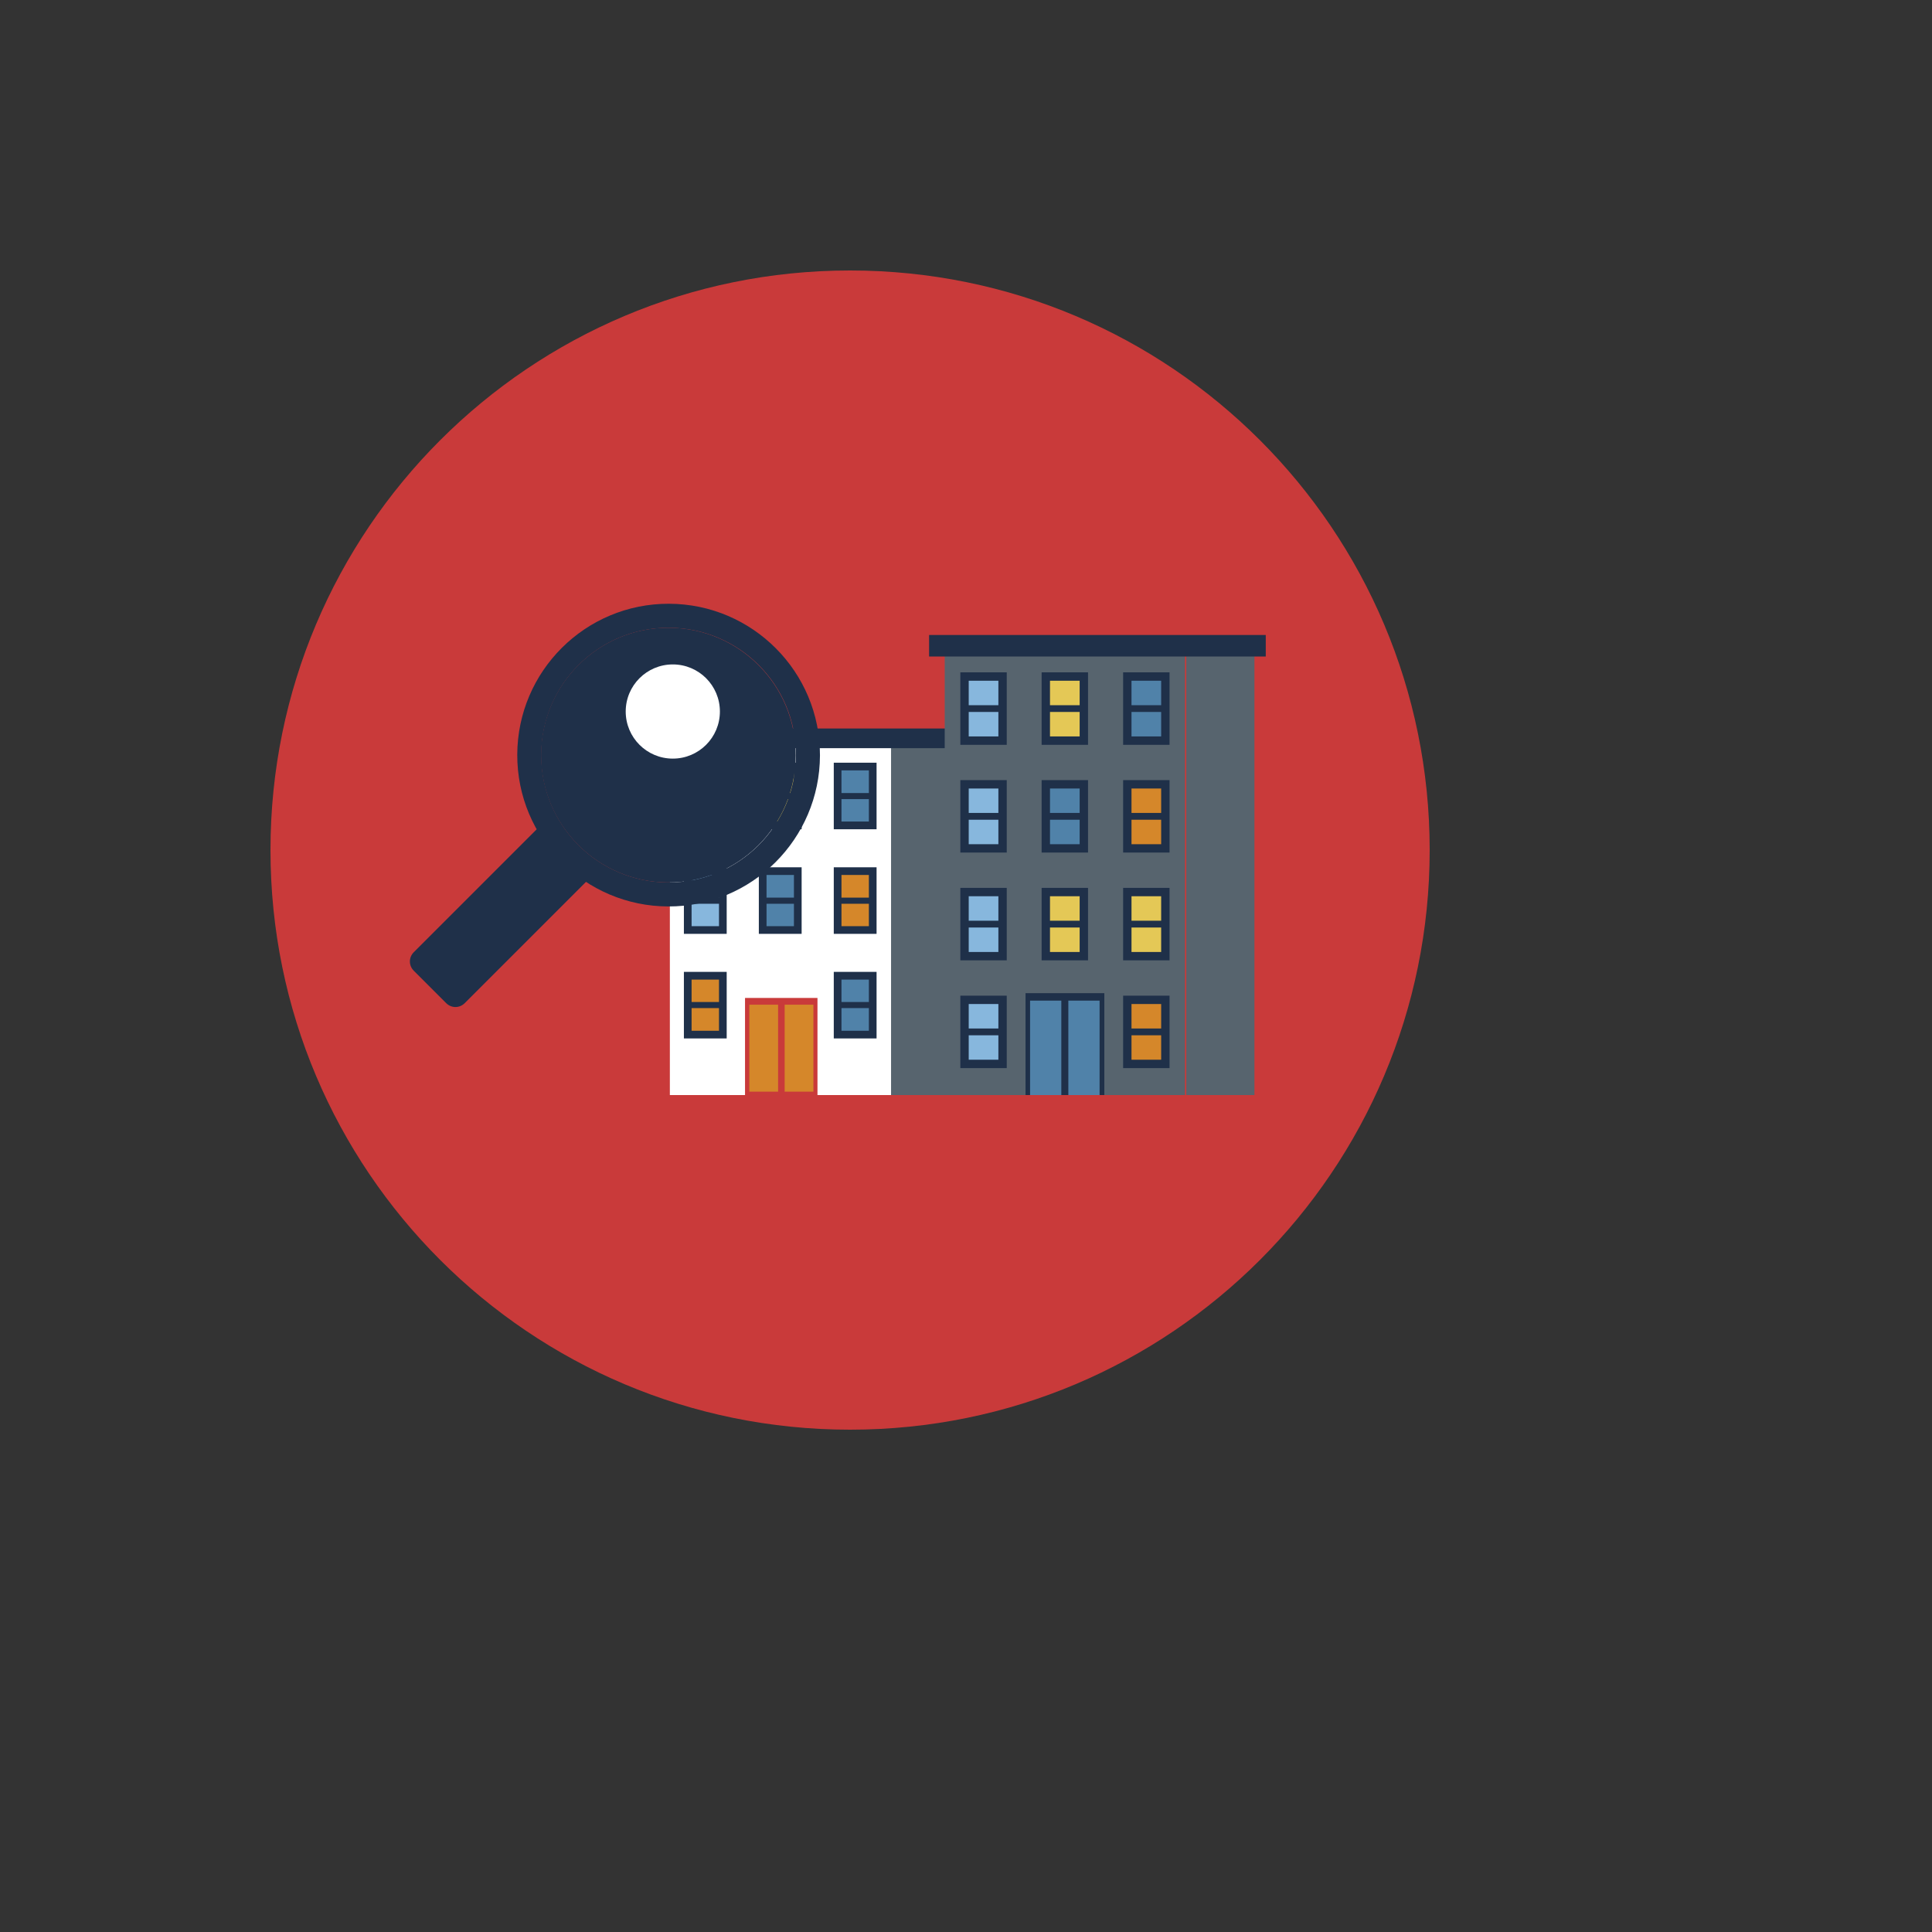 <svg xmlns="http://www.w3.org/2000/svg" version="1.1" xmlns:xlink="http://www.w3.org/1999/xlink" width="100%" height="100%" id="svgWorkerArea" viewBox="-25 -25 625 625" xmlns:idraw="https://idraw.muisca.co" style="background: white;"><rect x="-25" y="-25" width="625" height="625" fill="#333333" stroke="none"/><defs id="defsdoc"><pattern id="patternBool" x="0" y="0" width="10" height="10" patternUnits="userSpaceOnUse" patternTransform="rotate(35)"><circle cx="5" cy="5" r="4" style="stroke: none;fill: #ff000070;"></circle></pattern></defs><g id="fileImp-495390789" class="cosito"><path id="circleImp-341555665" class="grouped" style="fill:#c93a3a; " d="M62.5 250C62.5 146.409 146.409 62.5 250 62.5 353.591 62.5 437.5 146.409 437.5 250 437.5 353.591 353.591 437.5 250 437.5 146.409 437.5 62.5 353.591 62.5 250 62.5 250 62.5 250 62.5 250"></path><path id="pathImp-338377073" class="grouped" style="fill:#c93a3a; fill:#57646e; " d="M262.598 214.477C262.598 214.478 282.886 214.478 282.886 214.477 282.886 214.478 282.886 329.248 282.886 329.248 282.886 329.248 262.598 329.248 262.598 329.248 262.598 329.248 262.598 214.478 262.598 214.477"></path><path id="pathImp-494535322" class="grouped" style="fill:#c93a3a; fill:#57646e; fill:#fff; " d="M191.699 214.477C191.699 214.478 263.257 214.478 263.257 214.477 263.257 214.478 263.257 329.248 263.257 329.248 263.257 329.248 191.699 329.248 191.699 329.248 191.699 329.248 191.699 214.478 191.699 214.477"></path><path id="pathImp-930423948" class="grouped" style="fill:#c93a3a; fill:#57646e; fill:#fff; fill:#1f3049; " d="M196.24 221.728C196.24 221.728 210.083 221.728 210.083 221.728 210.083 221.728 210.083 243.262 210.083 243.262 210.083 243.262 196.24 243.262 196.24 243.262 196.24 243.262 196.24 221.728 196.24 221.728"></path><path id="pathImp-956420706" class="grouped" style="fill:#c93a3a; fill:#57646e; fill:#fff; fill:#1f3049; fill:#87b7dd; " d="M198.73 224.219C198.73 224.219 207.593 224.219 207.593 224.219 207.593 224.219 207.593 240.772 207.593 240.772 207.593 240.772 198.73 240.772 198.73 240.772 198.73 240.772 198.73 224.219 198.73 224.219"></path><path id="pathImp-367558392" class="grouped" style="fill:#c93a3a; fill:#57646e; fill:#fff; fill:#1f3049; fill:#87b7dd; fill:#1f3049; " d="M197.192 231.543C197.192 231.543 209.131 231.543 209.131 231.543 209.131 231.543 209.131 233.52 209.131 233.52 209.131 233.52 197.192 233.52 197.192 233.52 197.192 233.52 197.192 231.543 197.192 231.543M220.483 221.728C220.483 221.728 234.326 221.728 234.326 221.728 234.326 221.728 234.326 243.262 234.326 243.262 234.326 243.262 220.483 243.262 220.483 243.262 220.483 243.262 220.483 221.728 220.483 221.728"></path><path id="pathImp-838221846" class="grouped" style="fill:#c93a3a; fill:#57646e; fill:#fff; fill:#1f3049; fill:#87b7dd; fill:#1f3049; fill:#e4c856; " d="M222.974 224.219C222.974 224.219 231.836 224.219 231.836 224.219 231.836 224.219 231.836 240.772 231.836 240.772 231.836 240.772 222.974 240.772 222.974 240.772 222.974 240.772 222.974 224.219 222.974 224.219"></path><path id="pathImp-144907436" class="grouped" style="fill:#c93a3a; fill:#57646e; fill:#fff; fill:#1f3049; fill:#87b7dd; fill:#1f3049; fill:#e4c856; fill:#1f3049; " d="M221.435 231.543C221.435 231.543 233.374 231.543 233.374 231.543 233.374 231.543 233.374 233.52 233.374 233.52 233.374 233.52 221.435 233.52 221.435 233.52 221.435 233.52 221.435 231.543 221.435 231.543"></path><path id="pathImp-207204985" class="grouped" style="fill:#c93a3a; fill:#57646e; fill:#fff; fill:#1f3049; fill:#87b7dd; fill:#1f3049; fill:#e4c856; fill:#1f3049; fill:#1f3049; " d="M244.726 221.728C244.726 221.728 258.569 221.728 258.569 221.728 258.569 221.728 258.569 243.262 258.569 243.262 258.569 243.262 244.726 243.262 244.726 243.262 244.726 243.262 244.726 221.728 244.726 221.728"></path><path id="pathImp-798174804" class="grouped" style="fill:#c93a3a; fill:#57646e; fill:#fff; fill:#1f3049; fill:#87b7dd; fill:#1f3049; fill:#e4c856; fill:#1f3049; fill:#1f3049; fill:#5082a9; " d="M247.217 224.219C247.217 224.219 256.079 224.219 256.079 224.219 256.079 224.219 256.079 240.772 256.079 240.772 256.079 240.772 247.217 240.772 247.217 240.772 247.217 240.772 247.217 224.219 247.217 224.219"></path><path id="pathImp-315166910" class="grouped" style="fill:#c93a3a; fill:#57646e; fill:#fff; fill:#1f3049; fill:#87b7dd; fill:#1f3049; fill:#e4c856; fill:#1f3049; fill:#1f3049; fill:#5082a9; fill:#1f3049; " d="M245.605 231.543C245.605 231.543 257.544 231.543 257.544 231.543 257.544 231.543 257.544 233.52 257.544 233.52 257.544 233.52 245.605 233.52 245.605 233.52 245.605 233.52 245.605 231.543 245.605 231.543"></path><path id="pathImp-141810982" class="grouped" style="fill:#c93a3a; fill:#57646e; fill:#fff; fill:#1f3049; fill:#87b7dd; fill:#1f3049; fill:#e4c856; fill:#1f3049; fill:#1f3049; fill:#5082a9; fill:#1f3049; fill:#1f3049; " d="M196.24 255.566C196.24 255.566 210.083 255.566 210.083 255.566 210.083 255.566 210.083 277.1 210.083 277.1 210.083 277.1 196.24 277.1 196.24 277.1 196.24 277.1 196.24 255.566 196.24 255.566"></path><path id="pathImp-728919308" class="grouped" style="fill:#c93a3a; fill:#57646e; fill:#fff; fill:#1f3049; fill:#87b7dd; fill:#1f3049; fill:#e4c856; fill:#1f3049; fill:#1f3049; fill:#5082a9; fill:#1f3049; fill:#1f3049; fill:#87b7dd; " d="M198.73 258.057C198.73 258.057 207.593 258.057 207.593 258.057 207.593 258.057 207.593 274.609 207.593 274.609 207.593 274.609 198.73 274.609 198.73 274.609 198.73 274.609 198.73 258.057 198.73 258.057"></path><path id="pathImp-398470040" class="grouped" style="fill:#c93a3a; fill:#57646e; fill:#fff; fill:#1f3049; fill:#87b7dd; fill:#1f3049; fill:#e4c856; fill:#1f3049; fill:#1f3049; fill:#5082a9; fill:#1f3049; fill:#1f3049; fill:#87b7dd; fill:#1f3049; " d="M197.192 265.381C197.192 265.381 209.131 265.381 209.131 265.381 209.131 265.381 209.131 267.358 209.131 267.358 209.131 267.358 197.192 267.358 197.192 267.358 197.192 267.358 197.192 265.381 197.192 265.381"></path><path id="pathImp-524738019" class="grouped" style="fill:#c93a3a; fill:#57646e; fill:#fff; fill:#1f3049; fill:#87b7dd; fill:#1f3049; fill:#e4c856; fill:#1f3049; fill:#1f3049; fill:#5082a9; fill:#1f3049; fill:#1f3049; fill:#87b7dd; fill:#1f3049; fill:#1f3049; " d="M220.483 255.566C220.483 255.566 234.326 255.566 234.326 255.566 234.326 255.566 234.326 277.1 234.326 277.1 234.326 277.1 220.483 277.1 220.483 277.1 220.483 277.1 220.483 255.566 220.483 255.566"></path><path id="pathImp-160615415" class="grouped" style="fill:#c93a3a; fill:#57646e; fill:#fff; fill:#1f3049; fill:#87b7dd; fill:#1f3049; fill:#e4c856; fill:#1f3049; fill:#1f3049; fill:#5082a9; fill:#1f3049; fill:#1f3049; fill:#87b7dd; fill:#1f3049; fill:#1f3049; fill:#5082a9; " d="M222.974 258.057C222.974 258.057 231.836 258.057 231.836 258.057 231.836 258.057 231.836 274.609 231.836 274.609 231.836 274.609 222.974 274.609 222.974 274.609 222.974 274.609 222.974 258.057 222.974 258.057"></path><path id="pathImp-271754493" class="grouped" style="fill:#c93a3a; fill:#57646e; fill:#fff; fill:#1f3049; fill:#87b7dd; fill:#1f3049; fill:#e4c856; fill:#1f3049; fill:#1f3049; fill:#5082a9; fill:#1f3049; fill:#1f3049; fill:#87b7dd; fill:#1f3049; fill:#1f3049; fill:#5082a9; fill:#1f3049; " d="M221.435 265.381C221.435 265.381 233.374 265.381 233.374 265.381 233.374 265.381 233.374 267.358 233.374 267.358 233.374 267.358 221.435 267.358 221.435 267.358 221.435 267.358 221.435 265.381 221.435 265.381"></path><path id="pathImp-407878491" class="grouped" style="fill:#c93a3a; fill:#57646e; fill:#fff; fill:#1f3049; fill:#87b7dd; fill:#1f3049; fill:#e4c856; fill:#1f3049; fill:#1f3049; fill:#5082a9; fill:#1f3049; fill:#1f3049; fill:#87b7dd; fill:#1f3049; fill:#1f3049; fill:#5082a9; fill:#1f3049; fill:#1f3049; " d="M244.726 255.566C244.726 255.566 258.569 255.566 258.569 255.566 258.569 255.566 258.569 277.1 258.569 277.1 258.569 277.1 244.726 277.1 244.726 277.1 244.726 277.1 244.726 255.566 244.726 255.566"></path><path id="pathImp-388069615" class="grouped" style="fill:#c93a3a; fill:#57646e; fill:#fff; fill:#1f3049; fill:#87b7dd; fill:#1f3049; fill:#e4c856; fill:#1f3049; fill:#1f3049; fill:#5082a9; fill:#1f3049; fill:#1f3049; fill:#87b7dd; fill:#1f3049; fill:#1f3049; fill:#5082a9; fill:#1f3049; fill:#1f3049; fill:#d5872a; " d="M247.217 258.057C247.217 258.057 256.079 258.057 256.079 258.057 256.079 258.057 256.079 274.609 256.079 274.609 256.079 274.609 247.217 274.609 247.217 274.609 247.217 274.609 247.217 258.057 247.217 258.057"></path><path id="pathImp-498393709" class="grouped" style="fill:#c93a3a; fill:#57646e; fill:#fff; fill:#1f3049; fill:#87b7dd; fill:#1f3049; fill:#e4c856; fill:#1f3049; fill:#1f3049; fill:#5082a9; fill:#1f3049; fill:#1f3049; fill:#87b7dd; fill:#1f3049; fill:#1f3049; fill:#5082a9; fill:#1f3049; fill:#1f3049; fill:#d5872a; fill:#1f3049; " d="M245.605 265.381C245.605 265.381 257.544 265.381 257.544 265.381 257.544 265.381 257.544 267.358 257.544 267.358 257.544 267.358 245.605 267.358 245.605 267.358 245.605 267.358 245.605 265.381 245.605 265.381"></path><path id="pathImp-535082841" class="grouped" style="fill:#c93a3a; fill:#57646e; fill:#fff; fill:#1f3049; fill:#87b7dd; fill:#1f3049; fill:#e4c856; fill:#1f3049; fill:#1f3049; fill:#5082a9; fill:#1f3049; fill:#1f3049; fill:#87b7dd; fill:#1f3049; fill:#1f3049; fill:#5082a9; fill:#1f3049; fill:#1f3049; fill:#d5872a; fill:#1f3049; fill:#1f3049; " d="M196.24 289.404C196.24 289.404 210.083 289.404 210.083 289.404 210.083 289.404 210.083 310.938 210.083 310.938 210.083 310.938 196.24 310.938 196.24 310.938 196.24 310.938 196.24 289.404 196.24 289.404"></path><path id="pathImp-541335436" class="grouped" style="fill:#c93a3a; fill:#57646e; fill:#fff; fill:#1f3049; fill:#87b7dd; fill:#1f3049; fill:#e4c856; fill:#1f3049; fill:#1f3049; fill:#5082a9; fill:#1f3049; fill:#1f3049; fill:#87b7dd; fill:#1f3049; fill:#1f3049; fill:#5082a9; fill:#1f3049; fill:#1f3049; fill:#d5872a; fill:#1f3049; fill:#1f3049; fill:#d5872a; " d="M198.73 291.894C198.73 291.894 207.593 291.894 207.593 291.894 207.593 291.894 207.593 308.447 207.593 308.447 207.593 308.447 198.73 308.447 198.73 308.447 198.73 308.447 198.73 291.894 198.73 291.894"></path><path id="pathImp-678681455" class="grouped" style="fill:#c93a3a; fill:#57646e; fill:#fff; fill:#1f3049; fill:#87b7dd; fill:#1f3049; fill:#e4c856; fill:#1f3049; fill:#1f3049; fill:#5082a9; fill:#1f3049; fill:#1f3049; fill:#87b7dd; fill:#1f3049; fill:#1f3049; fill:#5082a9; fill:#1f3049; fill:#1f3049; fill:#d5872a; fill:#1f3049; fill:#1f3049; fill:#d5872a; fill:#1f3049; " d="M197.192 299.146C197.192 299.146 209.131 299.146 209.131 299.146 209.131 299.146 209.131 301.123 209.131 301.123 209.131 301.123 197.192 301.123 197.192 301.123 197.192 301.123 197.192 299.146 197.192 299.146"></path><path id="pathImp-161221086" class="grouped" style="fill:#c93a3a; fill:#57646e; fill:#fff; fill:#1f3049; fill:#87b7dd; fill:#1f3049; fill:#e4c856; fill:#1f3049; fill:#1f3049; fill:#5082a9; fill:#1f3049; fill:#1f3049; fill:#87b7dd; fill:#1f3049; fill:#1f3049; fill:#5082a9; fill:#1f3049; fill:#1f3049; fill:#d5872a; fill:#1f3049; fill:#1f3049; fill:#d5872a; fill:#1f3049; fill:#1f3049; " d="M244.726 289.404C244.726 289.404 258.569 289.404 258.569 289.404 258.569 289.404 258.569 310.938 258.569 310.938 258.569 310.938 244.726 310.938 244.726 310.938 244.726 310.938 244.726 289.404 244.726 289.404"></path><path id="pathImp-751991399" class="grouped" style="fill:#c93a3a; fill:#57646e; fill:#fff; fill:#1f3049; fill:#87b7dd; fill:#1f3049; fill:#e4c856; fill:#1f3049; fill:#1f3049; fill:#5082a9; fill:#1f3049; fill:#1f3049; fill:#87b7dd; fill:#1f3049; fill:#1f3049; fill:#5082a9; fill:#1f3049; fill:#1f3049; fill:#d5872a; fill:#1f3049; fill:#1f3049; fill:#d5872a; fill:#1f3049; fill:#1f3049; fill:#5082a9; " d="M247.217 291.894C247.217 291.894 256.079 291.894 256.079 291.894 256.079 291.894 256.079 308.447 256.079 308.447 256.079 308.447 247.217 308.447 247.217 308.447 247.217 308.447 247.217 291.894 247.217 291.894"></path><path id="pathImp-429889503" class="grouped" style="fill:#c93a3a; fill:#57646e; fill:#fff; fill:#1f3049; fill:#87b7dd; fill:#1f3049; fill:#e4c856; fill:#1f3049; fill:#1f3049; fill:#5082a9; fill:#1f3049; fill:#1f3049; fill:#87b7dd; fill:#1f3049; fill:#1f3049; fill:#5082a9; fill:#1f3049; fill:#1f3049; fill:#d5872a; fill:#1f3049; fill:#1f3049; fill:#d5872a; fill:#1f3049; fill:#1f3049; fill:#5082a9; fill:#1f3049; " d="M245.605 299.146C245.605 299.146 257.544 299.146 257.544 299.146 257.544 299.146 257.544 301.123 257.544 301.123 257.544 301.123 245.605 301.123 245.605 301.123 245.605 301.123 245.605 299.146 245.605 299.146"></path><path id="pathImp-182029187" class="grouped" style="fill:#c93a3a; fill:#57646e; fill:#fff; fill:#1f3049; fill:#87b7dd; fill:#1f3049; fill:#e4c856; fill:#1f3049; fill:#1f3049; fill:#5082a9; fill:#1f3049; fill:#1f3049; fill:#87b7dd; fill:#1f3049; fill:#1f3049; fill:#5082a9; fill:#1f3049; fill:#1f3049; fill:#d5872a; fill:#1f3049; fill:#1f3049; fill:#d5872a; fill:#1f3049; fill:#1f3049; fill:#5082a9; fill:#1f3049; fill:#c93a3a; " d="M216.016 297.827C216.016 297.827 239.453 297.827 239.453 297.827 239.453 297.827 239.453 329.248 239.453 329.248 239.453 329.248 216.016 329.248 216.016 329.248 216.016 329.248 216.016 297.827 216.016 297.827"></path><path id="pathImp-917164524" class="grouped" style="fill:#c93a3a; fill:#57646e; fill:#fff; fill:#1f3049; fill:#87b7dd; fill:#1f3049; fill:#e4c856; fill:#1f3049; fill:#1f3049; fill:#5082a9; fill:#1f3049; fill:#1f3049; fill:#87b7dd; fill:#1f3049; fill:#1f3049; fill:#5082a9; fill:#1f3049; fill:#1f3049; fill:#d5872a; fill:#1f3049; fill:#1f3049; fill:#d5872a; fill:#1f3049; fill:#1f3049; fill:#5082a9; fill:#1f3049; fill:#c93a3a; fill:#1f3049; " d="M185.986 210.669C185.986 210.669 286.255 210.669 286.255 210.669 286.255 210.669 286.255 217.041 286.255 217.041 286.255 217.041 185.986 217.041 185.986 217.041 185.986 217.041 185.986 210.669 185.986 210.669"></path><path id="pathImp-567777275" class="grouped" style="fill:#c93a3a; fill:#57646e; fill:#fff; fill:#1f3049; fill:#87b7dd; fill:#1f3049; fill:#e4c856; fill:#1f3049; fill:#1f3049; fill:#5082a9; fill:#1f3049; fill:#1f3049; fill:#87b7dd; fill:#1f3049; fill:#1f3049; fill:#5082a9; fill:#1f3049; fill:#1f3049; fill:#d5872a; fill:#1f3049; fill:#1f3049; fill:#d5872a; fill:#1f3049; fill:#1f3049; fill:#5082a9; fill:#1f3049; fill:#c93a3a; fill:#1f3049; fill:#d5872a; " d="M217.407 300.024C217.407 300.024 226.709 300.024 226.709 300.024 226.709 300.024 226.709 328.149 226.709 328.149 226.709 328.149 217.407 328.149 217.407 328.149 217.407 328.149 217.407 300.024 217.407 300.024M228.833 300.024C228.833 300.024 238.135 300.024 238.135 300.024 238.135 300.024 238.135 328.149 238.135 328.149 238.135 328.149 228.833 328.149 228.833 328.149 228.833 328.149 228.833 300.024 228.833 300.024"></path><path id="pathImp-975493896" class="grouped" style="fill:#c93a3a; fill:#57646e; fill:#fff; fill:#1f3049; fill:#87b7dd; fill:#1f3049; fill:#e4c856; fill:#1f3049; fill:#1f3049; fill:#5082a9; fill:#1f3049; fill:#1f3049; fill:#87b7dd; fill:#1f3049; fill:#1f3049; fill:#5082a9; fill:#1f3049; fill:#1f3049; fill:#d5872a; fill:#1f3049; fill:#1f3049; fill:#d5872a; fill:#1f3049; fill:#1f3049; fill:#5082a9; fill:#1f3049; fill:#c93a3a; fill:#1f3049; fill:#d5872a; fill:#57646e; " d="M358.765 184.595C358.765 184.595 380.81 184.595 380.81 184.595 380.81 184.595 380.81 329.248 380.81 329.248 380.81 329.248 358.765 329.248 358.765 329.248 358.765 329.248 358.765 184.595 358.765 184.595"></path><path id="pathImp-908350064" class="grouped" style="fill:#c93a3a; fill:#57646e; fill:#fff; fill:#1f3049; fill:#87b7dd; fill:#1f3049; fill:#e4c856; fill:#1f3049; fill:#1f3049; fill:#5082a9; fill:#1f3049; fill:#1f3049; fill:#87b7dd; fill:#1f3049; fill:#1f3049; fill:#5082a9; fill:#1f3049; fill:#1f3049; fill:#d5872a; fill:#1f3049; fill:#1f3049; fill:#d5872a; fill:#1f3049; fill:#1f3049; fill:#5082a9; fill:#1f3049; fill:#c93a3a; fill:#1f3049; fill:#d5872a; fill:#57646e; " d="M280.615 184.595C280.615 184.595 358.325 184.595 358.325 184.595 358.325 184.595 358.325 329.248 358.325 329.248 358.325 329.248 280.615 329.248 280.615 329.248 280.615 329.248 280.615 184.595 280.615 184.595"></path><path id="pathImp-287650268" class="grouped" style="fill:#c93a3a; fill:#57646e; fill:#fff; fill:#1f3049; fill:#87b7dd; fill:#1f3049; fill:#e4c856; fill:#1f3049; fill:#1f3049; fill:#5082a9; fill:#1f3049; fill:#1f3049; fill:#87b7dd; fill:#1f3049; fill:#1f3049; fill:#5082a9; fill:#1f3049; fill:#1f3049; fill:#d5872a; fill:#1f3049; fill:#1f3049; fill:#d5872a; fill:#1f3049; fill:#1f3049; fill:#5082a9; fill:#1f3049; fill:#c93a3a; fill:#1f3049; fill:#d5872a; fill:#57646e; fill:#1f3049; " d="M285.669 192.505C285.669 192.505 300.684 192.505 300.684 192.505 300.684 192.505 300.684 215.942 300.684 215.942 300.684 215.942 285.669 215.942 285.669 215.942 285.669 215.942 285.669 192.505 285.669 192.505"></path><path id="pathImp-380142063" class="grouped" style="fill:#c93a3a; fill:#57646e; fill:#fff; fill:#1f3049; fill:#87b7dd; fill:#1f3049; fill:#e4c856; fill:#1f3049; fill:#1f3049; fill:#5082a9; fill:#1f3049; fill:#1f3049; fill:#87b7dd; fill:#1f3049; fill:#1f3049; fill:#5082a9; fill:#1f3049; fill:#1f3049; fill:#d5872a; fill:#1f3049; fill:#1f3049; fill:#d5872a; fill:#1f3049; fill:#1f3049; fill:#5082a9; fill:#1f3049; fill:#c93a3a; fill:#1f3049; fill:#d5872a; fill:#57646e; fill:#1f3049; fill:#87b7dd; " d="M288.379 195.215C288.379 195.215 297.974 195.215 297.974 195.215 297.974 195.215 297.974 213.232 297.974 213.232 297.974 213.232 288.379 213.232 288.379 213.232 288.379 213.232 288.379 195.215 288.379 195.215"></path><path id="pathImp-393798982" class="grouped" style="fill:#c93a3a; fill:#57646e; fill:#fff; fill:#1f3049; fill:#87b7dd; fill:#1f3049; fill:#e4c856; fill:#1f3049; fill:#1f3049; fill:#5082a9; fill:#1f3049; fill:#1f3049; fill:#87b7dd; fill:#1f3049; fill:#1f3049; fill:#5082a9; fill:#1f3049; fill:#1f3049; fill:#d5872a; fill:#1f3049; fill:#1f3049; fill:#d5872a; fill:#1f3049; fill:#1f3049; fill:#5082a9; fill:#1f3049; fill:#c93a3a; fill:#1f3049; fill:#d5872a; fill:#57646e; fill:#1f3049; fill:#87b7dd; fill:#1f3049; " d="M286.694 203.125C286.694 203.125 299.731 203.125 299.731 203.125 299.731 203.125 299.731 205.322 299.731 205.322 299.731 205.322 286.694 205.322 286.694 205.322 286.694 205.322 286.694 203.125 286.694 203.125M311.963 192.505C311.963 192.505 326.978 192.505 326.978 192.505 326.978 192.505 326.978 215.942 326.978 215.942 326.978 215.942 311.963 215.942 311.963 215.942 311.963 215.942 311.963 192.505 311.963 192.505"></path><path id="pathImp-323992412" class="grouped" style="fill:#c93a3a; fill:#57646e; fill:#fff; fill:#1f3049; fill:#87b7dd; fill:#1f3049; fill:#e4c856; fill:#1f3049; fill:#1f3049; fill:#5082a9; fill:#1f3049; fill:#1f3049; fill:#87b7dd; fill:#1f3049; fill:#1f3049; fill:#5082a9; fill:#1f3049; fill:#1f3049; fill:#d5872a; fill:#1f3049; fill:#1f3049; fill:#d5872a; fill:#1f3049; fill:#1f3049; fill:#5082a9; fill:#1f3049; fill:#c93a3a; fill:#1f3049; fill:#d5872a; fill:#57646e; fill:#1f3049; fill:#87b7dd; fill:#1f3049; fill:#e4c856; " d="M314.673 195.215C314.673 195.215 324.267 195.215 324.267 195.215 324.267 195.215 324.267 213.232 324.267 213.232 324.267 213.232 314.673 213.232 314.673 213.232 314.673 213.232 314.673 195.215 314.673 195.215"></path><path id="pathImp-24125359" class="grouped" style="fill:#c93a3a; fill:#57646e; fill:#fff; fill:#1f3049; fill:#87b7dd; fill:#1f3049; fill:#e4c856; fill:#1f3049; fill:#1f3049; fill:#5082a9; fill:#1f3049; fill:#1f3049; fill:#87b7dd; fill:#1f3049; fill:#1f3049; fill:#5082a9; fill:#1f3049; fill:#1f3049; fill:#d5872a; fill:#1f3049; fill:#1f3049; fill:#d5872a; fill:#1f3049; fill:#1f3049; fill:#5082a9; fill:#1f3049; fill:#c93a3a; fill:#1f3049; fill:#d5872a; fill:#57646e; fill:#1f3049; fill:#87b7dd; fill:#1f3049; fill:#e4c856; fill:#1f3049; " d="M312.988 203.125C312.988 203.125 326.025 203.125 326.025 203.125 326.025 203.125 326.025 205.322 326.025 205.322 326.025 205.322 312.988 205.322 312.988 205.322 312.988 205.322 312.988 203.125 312.988 203.125"></path><path id="pathImp-367238899" class="grouped" style="fill:#c93a3a; fill:#57646e; fill:#fff; fill:#1f3049; fill:#87b7dd; fill:#1f3049; fill:#e4c856; fill:#1f3049; fill:#1f3049; fill:#5082a9; fill:#1f3049; fill:#1f3049; fill:#87b7dd; fill:#1f3049; fill:#1f3049; fill:#5082a9; fill:#1f3049; fill:#1f3049; fill:#d5872a; fill:#1f3049; fill:#1f3049; fill:#d5872a; fill:#1f3049; fill:#1f3049; fill:#5082a9; fill:#1f3049; fill:#c93a3a; fill:#1f3049; fill:#d5872a; fill:#57646e; fill:#1f3049; fill:#87b7dd; fill:#1f3049; fill:#e4c856; fill:#1f3049; fill:#1f3049; " d="M338.33 192.505C338.33 192.505 353.345 192.505 353.345 192.505 353.345 192.505 353.345 215.942 353.345 215.942 353.345 215.942 338.33 215.942 338.33 215.942 338.33 215.942 338.33 192.505 338.33 192.505"></path><path id="pathImp-515118918" class="grouped" style="fill:#c93a3a; fill:#57646e; fill:#fff; fill:#1f3049; fill:#87b7dd; fill:#1f3049; fill:#e4c856; fill:#1f3049; fill:#1f3049; fill:#5082a9; fill:#1f3049; fill:#1f3049; fill:#87b7dd; fill:#1f3049; fill:#1f3049; fill:#5082a9; fill:#1f3049; fill:#1f3049; fill:#d5872a; fill:#1f3049; fill:#1f3049; fill:#d5872a; fill:#1f3049; fill:#1f3049; fill:#5082a9; fill:#1f3049; fill:#c93a3a; fill:#1f3049; fill:#d5872a; fill:#57646e; fill:#1f3049; fill:#87b7dd; fill:#1f3049; fill:#e4c856; fill:#1f3049; fill:#1f3049; fill:#5082a9; " d="M341.04 195.215C341.04 195.215 350.635 195.215 350.635 195.215 350.635 195.215 350.635 213.232 350.635 213.232 350.635 213.232 341.04 213.232 341.04 213.232 341.04 213.232 341.04 195.215 341.04 195.215"></path><path id="pathImp-276144219" class="grouped" style="fill:#c93a3a; fill:#57646e; fill:#fff; fill:#1f3049; fill:#87b7dd; fill:#1f3049; fill:#e4c856; fill:#1f3049; fill:#1f3049; fill:#5082a9; fill:#1f3049; fill:#1f3049; fill:#87b7dd; fill:#1f3049; fill:#1f3049; fill:#5082a9; fill:#1f3049; fill:#1f3049; fill:#d5872a; fill:#1f3049; fill:#1f3049; fill:#d5872a; fill:#1f3049; fill:#1f3049; fill:#5082a9; fill:#1f3049; fill:#c93a3a; fill:#1f3049; fill:#d5872a; fill:#57646e; fill:#1f3049; fill:#87b7dd; fill:#1f3049; fill:#e4c856; fill:#1f3049; fill:#1f3049; fill:#5082a9; fill:#1f3049; " d="M339.355 203.125C339.355 203.125 352.392 203.125 352.392 203.125 352.392 203.125 352.392 205.322 352.392 205.322 352.392 205.322 339.355 205.322 339.355 205.322 339.355 205.322 339.355 203.125 339.355 203.125"></path><path id="pathImp-585526522" class="grouped" style="fill:#c93a3a; fill:#57646e; fill:#fff; fill:#1f3049; fill:#87b7dd; fill:#1f3049; fill:#e4c856; fill:#1f3049; fill:#1f3049; fill:#5082a9; fill:#1f3049; fill:#1f3049; fill:#87b7dd; fill:#1f3049; fill:#1f3049; fill:#5082a9; fill:#1f3049; fill:#1f3049; fill:#d5872a; fill:#1f3049; fill:#1f3049; fill:#d5872a; fill:#1f3049; fill:#1f3049; fill:#5082a9; fill:#1f3049; fill:#c93a3a; fill:#1f3049; fill:#d5872a; fill:#57646e; fill:#1f3049; fill:#87b7dd; fill:#1f3049; fill:#e4c856; fill:#1f3049; fill:#1f3049; fill:#5082a9; fill:#1f3049; fill:#1f3049; " d="M285.669 227.368C285.669 227.368 300.684 227.368 300.684 227.368 300.684 227.368 300.684 250.806 300.684 250.806 300.684 250.806 285.669 250.806 285.669 250.806 285.669 250.806 285.669 227.368 285.669 227.368"></path><path id="pathImp-73919908" class="grouped" style="fill:#c93a3a; fill:#57646e; fill:#fff; fill:#1f3049; fill:#87b7dd; fill:#1f3049; fill:#e4c856; fill:#1f3049; fill:#1f3049; fill:#5082a9; fill:#1f3049; fill:#1f3049; fill:#87b7dd; fill:#1f3049; fill:#1f3049; fill:#5082a9; fill:#1f3049; fill:#1f3049; fill:#d5872a; fill:#1f3049; fill:#1f3049; fill:#d5872a; fill:#1f3049; fill:#1f3049; fill:#5082a9; fill:#1f3049; fill:#c93a3a; fill:#1f3049; fill:#d5872a; fill:#57646e; fill:#1f3049; fill:#87b7dd; fill:#1f3049; fill:#e4c856; fill:#1f3049; fill:#1f3049; fill:#5082a9; fill:#1f3049; fill:#1f3049; fill:#87b7dd; " d="M288.379 230.078C288.379 230.078 297.974 230.078 297.974 230.078 297.974 230.078 297.974 248.096 297.974 248.096 297.974 248.096 288.379 248.096 288.379 248.096 288.379 248.096 288.379 230.078 288.379 230.078"></path><path id="pathImp-810083303" class="grouped" style="fill:#c93a3a; fill:#57646e; fill:#fff; fill:#1f3049; fill:#87b7dd; fill:#1f3049; fill:#e4c856; fill:#1f3049; fill:#1f3049; fill:#5082a9; fill:#1f3049; fill:#1f3049; fill:#87b7dd; fill:#1f3049; fill:#1f3049; fill:#5082a9; fill:#1f3049; fill:#1f3049; fill:#d5872a; fill:#1f3049; fill:#1f3049; fill:#d5872a; fill:#1f3049; fill:#1f3049; fill:#5082a9; fill:#1f3049; fill:#c93a3a; fill:#1f3049; fill:#d5872a; fill:#57646e; fill:#1f3049; fill:#87b7dd; fill:#1f3049; fill:#e4c856; fill:#1f3049; fill:#1f3049; fill:#5082a9; fill:#1f3049; fill:#1f3049; fill:#87b7dd; fill:#1f3049; " d="M286.694 237.988C286.694 237.988 299.731 237.988 299.731 237.988 299.731 237.988 299.731 240.186 299.731 240.185 299.731 240.186 286.694 240.186 286.694 240.185 286.694 240.186 286.694 237.988 286.694 237.988"></path><path id="pathImp-607808057" class="grouped" style="fill:#c93a3a; fill:#57646e; fill:#fff; fill:#1f3049; fill:#87b7dd; fill:#1f3049; fill:#e4c856; fill:#1f3049; fill:#1f3049; fill:#5082a9; fill:#1f3049; fill:#1f3049; fill:#87b7dd; fill:#1f3049; fill:#1f3049; fill:#5082a9; fill:#1f3049; fill:#1f3049; fill:#d5872a; fill:#1f3049; fill:#1f3049; fill:#d5872a; fill:#1f3049; fill:#1f3049; fill:#5082a9; fill:#1f3049; fill:#c93a3a; fill:#1f3049; fill:#d5872a; fill:#57646e; fill:#1f3049; fill:#87b7dd; fill:#1f3049; fill:#e4c856; fill:#1f3049; fill:#1f3049; fill:#5082a9; fill:#1f3049; fill:#1f3049; fill:#87b7dd; fill:#1f3049; fill:#1f3049; " d="M311.963 227.368C311.963 227.368 326.978 227.368 326.978 227.368 326.978 227.368 326.978 250.806 326.978 250.806 326.978 250.806 311.963 250.806 311.963 250.806 311.963 250.806 311.963 227.368 311.963 227.368"></path><path id="pathImp-346163213" class="grouped" style="fill:#c93a3a; fill:#57646e; fill:#fff; fill:#1f3049; fill:#87b7dd; fill:#1f3049; fill:#e4c856; fill:#1f3049; fill:#1f3049; fill:#5082a9; fill:#1f3049; fill:#1f3049; fill:#87b7dd; fill:#1f3049; fill:#1f3049; fill:#5082a9; fill:#1f3049; fill:#1f3049; fill:#d5872a; fill:#1f3049; fill:#1f3049; fill:#d5872a; fill:#1f3049; fill:#1f3049; fill:#5082a9; fill:#1f3049; fill:#c93a3a; fill:#1f3049; fill:#d5872a; fill:#57646e; fill:#1f3049; fill:#87b7dd; fill:#1f3049; fill:#e4c856; fill:#1f3049; fill:#1f3049; fill:#5082a9; fill:#1f3049; fill:#1f3049; fill:#87b7dd; fill:#1f3049; fill:#1f3049; fill:#5082a9; " d="M314.673 230.078C314.673 230.078 324.267 230.078 324.267 230.078 324.267 230.078 324.267 248.096 324.267 248.096 324.267 248.096 314.673 248.096 314.673 248.096 314.673 248.096 314.673 230.078 314.673 230.078"></path><path id="pathImp-23663049" class="grouped" style="fill:#c93a3a; fill:#57646e; fill:#fff; fill:#1f3049; fill:#87b7dd; fill:#1f3049; fill:#e4c856; fill:#1f3049; fill:#1f3049; fill:#5082a9; fill:#1f3049; fill:#1f3049; fill:#87b7dd; fill:#1f3049; fill:#1f3049; fill:#5082a9; fill:#1f3049; fill:#1f3049; fill:#d5872a; fill:#1f3049; fill:#1f3049; fill:#d5872a; fill:#1f3049; fill:#1f3049; fill:#5082a9; fill:#1f3049; fill:#c93a3a; fill:#1f3049; fill:#d5872a; fill:#57646e; fill:#1f3049; fill:#87b7dd; fill:#1f3049; fill:#e4c856; fill:#1f3049; fill:#1f3049; fill:#5082a9; fill:#1f3049; fill:#1f3049; fill:#87b7dd; fill:#1f3049; fill:#1f3049; fill:#5082a9; fill:#1f3049; " d="M312.988 237.988C312.988 237.988 326.025 237.988 326.025 237.988 326.025 237.988 326.025 240.186 326.025 240.185 326.025 240.186 312.988 240.186 312.988 240.185 312.988 240.186 312.988 237.988 312.988 237.988"></path><path id="pathImp-198552353" class="grouped" style="fill:#c93a3a; fill:#57646e; fill:#fff; fill:#1f3049; fill:#87b7dd; fill:#1f3049; fill:#e4c856; fill:#1f3049; fill:#1f3049; fill:#5082a9; fill:#1f3049; fill:#1f3049; fill:#87b7dd; fill:#1f3049; fill:#1f3049; fill:#5082a9; fill:#1f3049; fill:#1f3049; fill:#d5872a; fill:#1f3049; fill:#1f3049; fill:#d5872a; fill:#1f3049; fill:#1f3049; fill:#5082a9; fill:#1f3049; fill:#c93a3a; fill:#1f3049; fill:#d5872a; fill:#57646e; fill:#1f3049; fill:#87b7dd; fill:#1f3049; fill:#e4c856; fill:#1f3049; fill:#1f3049; fill:#5082a9; fill:#1f3049; fill:#1f3049; fill:#87b7dd; fill:#1f3049; fill:#1f3049; fill:#5082a9; fill:#1f3049; fill:#1f3049; " d="M338.33 227.368C338.33 227.368 353.345 227.368 353.345 227.368 353.345 227.368 353.345 250.806 353.345 250.806 353.345 250.806 338.33 250.806 338.33 250.806 338.33 250.806 338.33 227.368 338.33 227.368"></path><path id="pathImp-688095142" class="grouped" style="fill:#c93a3a; fill:#57646e; fill:#fff; fill:#1f3049; fill:#87b7dd; fill:#1f3049; fill:#e4c856; fill:#1f3049; fill:#1f3049; fill:#5082a9; fill:#1f3049; fill:#1f3049; fill:#87b7dd; fill:#1f3049; fill:#1f3049; fill:#5082a9; fill:#1f3049; fill:#1f3049; fill:#d5872a; fill:#1f3049; fill:#1f3049; fill:#d5872a; fill:#1f3049; fill:#1f3049; fill:#5082a9; fill:#1f3049; fill:#c93a3a; fill:#1f3049; fill:#d5872a; fill:#57646e; fill:#1f3049; fill:#87b7dd; fill:#1f3049; fill:#e4c856; fill:#1f3049; fill:#1f3049; fill:#5082a9; fill:#1f3049; fill:#1f3049; fill:#87b7dd; fill:#1f3049; fill:#1f3049; fill:#5082a9; fill:#1f3049; fill:#1f3049; fill:#d5872a; " d="M341.04 230.078C341.04 230.078 350.635 230.078 350.635 230.078 350.635 230.078 350.635 248.096 350.635 248.096 350.635 248.096 341.04 248.096 341.04 248.096 341.04 248.096 341.04 230.078 341.04 230.078"></path><path id="pathImp-894839215" class="grouped" style="fill:#c93a3a; fill:#57646e; fill:#fff; fill:#1f3049; fill:#87b7dd; fill:#1f3049; fill:#e4c856; fill:#1f3049; fill:#1f3049; fill:#5082a9; fill:#1f3049; fill:#1f3049; fill:#87b7dd; fill:#1f3049; fill:#1f3049; fill:#5082a9; fill:#1f3049; fill:#1f3049; fill:#d5872a; fill:#1f3049; fill:#1f3049; fill:#d5872a; fill:#1f3049; fill:#1f3049; fill:#5082a9; fill:#1f3049; fill:#c93a3a; fill:#1f3049; fill:#d5872a; fill:#57646e; fill:#1f3049; fill:#87b7dd; fill:#1f3049; fill:#e4c856; fill:#1f3049; fill:#1f3049; fill:#5082a9; fill:#1f3049; fill:#1f3049; fill:#87b7dd; fill:#1f3049; fill:#1f3049; fill:#5082a9; fill:#1f3049; fill:#1f3049; fill:#d5872a; fill:#1f3049; " d="M339.355 237.988C339.355 237.988 352.392 237.988 352.392 237.988 352.392 237.988 352.392 240.186 352.392 240.185 352.392 240.186 339.355 240.186 339.355 240.185 339.355 240.186 339.355 237.988 339.355 237.988"></path><path id="pathImp-444099443" class="grouped" style="fill:#c93a3a; fill:#57646e; fill:#fff; fill:#1f3049; fill:#87b7dd; fill:#1f3049; fill:#e4c856; fill:#1f3049; fill:#1f3049; fill:#5082a9; fill:#1f3049; fill:#1f3049; fill:#87b7dd; fill:#1f3049; fill:#1f3049; fill:#5082a9; fill:#1f3049; fill:#1f3049; fill:#d5872a; fill:#1f3049; fill:#1f3049; fill:#d5872a; fill:#1f3049; fill:#1f3049; fill:#5082a9; fill:#1f3049; fill:#c93a3a; fill:#1f3049; fill:#d5872a; fill:#57646e; fill:#1f3049; fill:#87b7dd; fill:#1f3049; fill:#e4c856; fill:#1f3049; fill:#1f3049; fill:#5082a9; fill:#1f3049; fill:#1f3049; fill:#87b7dd; fill:#1f3049; fill:#1f3049; fill:#5082a9; fill:#1f3049; fill:#1f3049; fill:#d5872a; fill:#1f3049; fill:#1f3049; " d="M275.562 180.42C275.562 180.42 384.473 180.42 384.473 180.42 384.473 180.42 384.473 187.378 384.473 187.378 384.473 187.378 275.562 187.378 275.562 187.378 275.562 187.378 275.562 180.42 275.562 180.42"></path><path id="pathImp-236856893" class="grouped" style="fill:#c93a3a; fill:#57646e; fill:#fff; fill:#1f3049; fill:#87b7dd; fill:#1f3049; fill:#e4c856; fill:#1f3049; fill:#1f3049; fill:#5082a9; fill:#1f3049; fill:#1f3049; fill:#87b7dd; fill:#1f3049; fill:#1f3049; fill:#5082a9; fill:#1f3049; fill:#1f3049; fill:#d5872a; fill:#1f3049; fill:#1f3049; fill:#d5872a; fill:#1f3049; fill:#1f3049; fill:#5082a9; fill:#1f3049; fill:#c93a3a; fill:#1f3049; fill:#d5872a; fill:#57646e; fill:#1f3049; fill:#87b7dd; fill:#1f3049; fill:#e4c856; fill:#1f3049; fill:#1f3049; fill:#5082a9; fill:#1f3049; fill:#1f3049; fill:#87b7dd; fill:#1f3049; fill:#1f3049; fill:#5082a9; fill:#1f3049; fill:#1f3049; fill:#d5872a; fill:#1f3049; fill:#1f3049; fill:#1f3049; " d="M306.763 296.289C306.763 296.289 332.251 296.289 332.251 296.289 332.251 296.289 332.251 329.248 332.251 329.248 332.251 329.248 306.763 329.248 306.763 329.248 306.763 329.248 306.763 296.289 306.763 296.289"></path><path id="pathImp-7641055" class="grouped" style="fill:#c93a3a; fill:#57646e; fill:#fff; fill:#1f3049; fill:#87b7dd; fill:#1f3049; fill:#e4c856; fill:#1f3049; fill:#1f3049; fill:#5082a9; fill:#1f3049; fill:#1f3049; fill:#87b7dd; fill:#1f3049; fill:#1f3049; fill:#5082a9; fill:#1f3049; fill:#1f3049; fill:#d5872a; fill:#1f3049; fill:#1f3049; fill:#d5872a; fill:#1f3049; fill:#1f3049; fill:#5082a9; fill:#1f3049; fill:#c93a3a; fill:#1f3049; fill:#d5872a; fill:#57646e; fill:#1f3049; fill:#87b7dd; fill:#1f3049; fill:#e4c856; fill:#1f3049; fill:#1f3049; fill:#5082a9; fill:#1f3049; fill:#1f3049; fill:#87b7dd; fill:#1f3049; fill:#1f3049; fill:#5082a9; fill:#1f3049; fill:#1f3049; fill:#d5872a; fill:#1f3049; fill:#1f3049; fill:#1f3049; fill:#5082a9; " d="M308.228 298.706C308.228 298.706 318.335 298.706 318.335 298.706 318.335 298.706 318.335 329.248 318.335 329.248 318.335 329.248 308.228 329.248 308.228 329.248 308.228 329.248 308.228 298.706 308.228 298.706M320.605 298.706C320.605 298.706 330.713 298.706 330.713 298.706 330.713 298.706 330.713 329.248 330.713 329.248 330.713 329.248 320.605 329.248 320.605 329.248 320.605 329.248 320.605 298.706 320.605 298.706"></path><path id="pathImp-611692360" class="grouped" style="fill:#c93a3a; fill:#57646e; fill:#fff; fill:#1f3049; fill:#87b7dd; fill:#1f3049; fill:#e4c856; fill:#1f3049; fill:#1f3049; fill:#5082a9; fill:#1f3049; fill:#1f3049; fill:#87b7dd; fill:#1f3049; fill:#1f3049; fill:#5082a9; fill:#1f3049; fill:#1f3049; fill:#d5872a; fill:#1f3049; fill:#1f3049; fill:#d5872a; fill:#1f3049; fill:#1f3049; fill:#5082a9; fill:#1f3049; fill:#c93a3a; fill:#1f3049; fill:#d5872a; fill:#57646e; fill:#1f3049; fill:#87b7dd; fill:#1f3049; fill:#e4c856; fill:#1f3049; fill:#1f3049; fill:#5082a9; fill:#1f3049; fill:#1f3049; fill:#87b7dd; fill:#1f3049; fill:#1f3049; fill:#5082a9; fill:#1f3049; fill:#1f3049; fill:#d5872a; fill:#1f3049; fill:#1f3049; fill:#1f3049; fill:#5082a9; fill:#1f3049; " d="M285.669 262.231C285.669 262.231 300.684 262.231 300.684 262.231 300.684 262.231 300.684 285.669 300.684 285.669 300.684 285.669 285.669 285.669 285.669 285.669 285.669 285.669 285.669 262.231 285.669 262.231"></path><path id="pathImp-215669317" class="grouped" style="fill:#c93a3a; fill:#57646e; fill:#fff; fill:#1f3049; fill:#87b7dd; fill:#1f3049; fill:#e4c856; fill:#1f3049; fill:#1f3049; fill:#5082a9; fill:#1f3049; fill:#1f3049; fill:#87b7dd; fill:#1f3049; fill:#1f3049; fill:#5082a9; fill:#1f3049; fill:#1f3049; fill:#d5872a; fill:#1f3049; fill:#1f3049; fill:#d5872a; fill:#1f3049; fill:#1f3049; fill:#5082a9; fill:#1f3049; fill:#c93a3a; fill:#1f3049; fill:#d5872a; fill:#57646e; fill:#1f3049; fill:#87b7dd; fill:#1f3049; fill:#e4c856; fill:#1f3049; fill:#1f3049; fill:#5082a9; fill:#1f3049; fill:#1f3049; fill:#87b7dd; fill:#1f3049; fill:#1f3049; fill:#5082a9; fill:#1f3049; fill:#1f3049; fill:#d5872a; fill:#1f3049; fill:#1f3049; fill:#1f3049; fill:#5082a9; fill:#1f3049; fill:#87b7dd; " d="M288.379 264.941C288.379 264.941 297.974 264.941 297.974 264.941 297.974 264.941 297.974 282.959 297.974 282.959 297.974 282.959 288.379 282.959 288.379 282.959 288.379 282.959 288.379 264.941 288.379 264.941"></path><path id="pathImp-93397705" class="grouped" style="fill:#c93a3a; fill:#57646e; fill:#fff; fill:#1f3049; fill:#87b7dd; fill:#1f3049; fill:#e4c856; fill:#1f3049; fill:#1f3049; fill:#5082a9; fill:#1f3049; fill:#1f3049; fill:#87b7dd; fill:#1f3049; fill:#1f3049; fill:#5082a9; fill:#1f3049; fill:#1f3049; fill:#d5872a; fill:#1f3049; fill:#1f3049; fill:#d5872a; fill:#1f3049; fill:#1f3049; fill:#5082a9; fill:#1f3049; fill:#c93a3a; fill:#1f3049; fill:#d5872a; fill:#57646e; fill:#1f3049; fill:#87b7dd; fill:#1f3049; fill:#e4c856; fill:#1f3049; fill:#1f3049; fill:#5082a9; fill:#1f3049; fill:#1f3049; fill:#87b7dd; fill:#1f3049; fill:#1f3049; fill:#5082a9; fill:#1f3049; fill:#1f3049; fill:#d5872a; fill:#1f3049; fill:#1f3049; fill:#1f3049; fill:#5082a9; fill:#1f3049; fill:#87b7dd; fill:#1f3049; " d="M286.694 272.852C286.694 272.852 299.731 272.852 299.731 272.852 299.731 272.852 299.731 275.049 299.731 275.049 299.731 275.049 286.694 275.049 286.694 275.049 286.694 275.049 286.694 272.852 286.694 272.852"></path><path id="pathImp-573260293" class="grouped" style="fill:#c93a3a; fill:#57646e; fill:#fff; fill:#1f3049; fill:#87b7dd; fill:#1f3049; fill:#e4c856; fill:#1f3049; fill:#1f3049; fill:#5082a9; fill:#1f3049; fill:#1f3049; fill:#87b7dd; fill:#1f3049; fill:#1f3049; fill:#5082a9; fill:#1f3049; fill:#1f3049; fill:#d5872a; fill:#1f3049; fill:#1f3049; fill:#d5872a; fill:#1f3049; fill:#1f3049; fill:#5082a9; fill:#1f3049; fill:#c93a3a; fill:#1f3049; fill:#d5872a; fill:#57646e; fill:#1f3049; fill:#87b7dd; fill:#1f3049; fill:#e4c856; fill:#1f3049; fill:#1f3049; fill:#5082a9; fill:#1f3049; fill:#1f3049; fill:#87b7dd; fill:#1f3049; fill:#1f3049; fill:#5082a9; fill:#1f3049; fill:#1f3049; fill:#d5872a; fill:#1f3049; fill:#1f3049; fill:#1f3049; fill:#5082a9; fill:#1f3049; fill:#87b7dd; fill:#1f3049; fill:#1f3049; " d="M311.963 262.231C311.963 262.231 326.978 262.231 326.978 262.231 326.978 262.231 326.978 285.669 326.978 285.669 326.978 285.669 311.963 285.669 311.963 285.669 311.963 285.669 311.963 262.231 311.963 262.231"></path><path id="pathImp-555527506" class="grouped" style="fill:#c93a3a; fill:#57646e; fill:#fff; fill:#1f3049; fill:#87b7dd; fill:#1f3049; fill:#e4c856; fill:#1f3049; fill:#1f3049; fill:#5082a9; fill:#1f3049; fill:#1f3049; fill:#87b7dd; fill:#1f3049; fill:#1f3049; fill:#5082a9; fill:#1f3049; fill:#1f3049; fill:#d5872a; fill:#1f3049; fill:#1f3049; fill:#d5872a; fill:#1f3049; fill:#1f3049; fill:#5082a9; fill:#1f3049; fill:#c93a3a; fill:#1f3049; fill:#d5872a; fill:#57646e; fill:#1f3049; fill:#87b7dd; fill:#1f3049; fill:#e4c856; fill:#1f3049; fill:#1f3049; fill:#5082a9; fill:#1f3049; fill:#1f3049; fill:#87b7dd; fill:#1f3049; fill:#1f3049; fill:#5082a9; fill:#1f3049; fill:#1f3049; fill:#d5872a; fill:#1f3049; fill:#1f3049; fill:#1f3049; fill:#5082a9; fill:#1f3049; fill:#87b7dd; fill:#1f3049; fill:#1f3049; fill:#e4c856; " d="M314.673 264.941C314.673 264.941 324.267 264.941 324.267 264.941 324.267 264.941 324.267 282.959 324.267 282.959 324.267 282.959 314.673 282.959 314.673 282.959 314.673 282.959 314.673 264.941 314.673 264.941"></path><path id="pathImp-569026059" class="grouped" style="fill:#c93a3a; fill:#57646e; fill:#fff; fill:#1f3049; fill:#87b7dd; fill:#1f3049; fill:#e4c856; fill:#1f3049; fill:#1f3049; fill:#5082a9; fill:#1f3049; fill:#1f3049; fill:#87b7dd; fill:#1f3049; fill:#1f3049; fill:#5082a9; fill:#1f3049; fill:#1f3049; fill:#d5872a; fill:#1f3049; fill:#1f3049; fill:#d5872a; fill:#1f3049; fill:#1f3049; fill:#5082a9; fill:#1f3049; fill:#c93a3a; fill:#1f3049; fill:#d5872a; fill:#57646e; fill:#1f3049; fill:#87b7dd; fill:#1f3049; fill:#e4c856; fill:#1f3049; fill:#1f3049; fill:#5082a9; fill:#1f3049; fill:#1f3049; fill:#87b7dd; fill:#1f3049; fill:#1f3049; fill:#5082a9; fill:#1f3049; fill:#1f3049; fill:#d5872a; fill:#1f3049; fill:#1f3049; fill:#1f3049; fill:#5082a9; fill:#1f3049; fill:#87b7dd; fill:#1f3049; fill:#1f3049; fill:#e4c856; fill:#1f3049; " d="M312.988 272.852C312.988 272.852 326.025 272.852 326.025 272.852 326.025 272.852 326.025 275.049 326.025 275.049 326.025 275.049 312.988 275.049 312.988 275.049 312.988 275.049 312.988 272.852 312.988 272.852"></path><path id="pathImp-161000593" class="grouped" style="fill:#c93a3a; fill:#57646e; fill:#fff; fill:#1f3049; fill:#87b7dd; fill:#1f3049; fill:#e4c856; fill:#1f3049; fill:#1f3049; fill:#5082a9; fill:#1f3049; fill:#1f3049; fill:#87b7dd; fill:#1f3049; fill:#1f3049; fill:#5082a9; fill:#1f3049; fill:#1f3049; fill:#d5872a; fill:#1f3049; fill:#1f3049; fill:#d5872a; fill:#1f3049; fill:#1f3049; fill:#5082a9; fill:#1f3049; fill:#c93a3a; fill:#1f3049; fill:#d5872a; fill:#57646e; fill:#1f3049; fill:#87b7dd; fill:#1f3049; fill:#e4c856; fill:#1f3049; fill:#1f3049; fill:#5082a9; fill:#1f3049; fill:#1f3049; fill:#87b7dd; fill:#1f3049; fill:#1f3049; fill:#5082a9; fill:#1f3049; fill:#1f3049; fill:#d5872a; fill:#1f3049; fill:#1f3049; fill:#1f3049; fill:#5082a9; fill:#1f3049; fill:#87b7dd; fill:#1f3049; fill:#1f3049; fill:#e4c856; fill:#1f3049; fill:#1f3049; " d="M338.33 262.231C338.33 262.231 353.345 262.231 353.345 262.231 353.345 262.231 353.345 285.669 353.345 285.669 353.345 285.669 338.33 285.669 338.33 285.669 338.33 285.669 338.33 262.231 338.33 262.231"></path><path id="pathImp-574424013" class="grouped" style="fill:#c93a3a; fill:#57646e; fill:#fff; fill:#1f3049; fill:#87b7dd; fill:#1f3049; fill:#e4c856; fill:#1f3049; fill:#1f3049; fill:#5082a9; fill:#1f3049; fill:#1f3049; fill:#87b7dd; fill:#1f3049; fill:#1f3049; fill:#5082a9; fill:#1f3049; fill:#1f3049; fill:#d5872a; fill:#1f3049; fill:#1f3049; fill:#d5872a; fill:#1f3049; fill:#1f3049; fill:#5082a9; fill:#1f3049; fill:#c93a3a; fill:#1f3049; fill:#d5872a; fill:#57646e; fill:#1f3049; fill:#87b7dd; fill:#1f3049; fill:#e4c856; fill:#1f3049; fill:#1f3049; fill:#5082a9; fill:#1f3049; fill:#1f3049; fill:#87b7dd; fill:#1f3049; fill:#1f3049; fill:#5082a9; fill:#1f3049; fill:#1f3049; fill:#d5872a; fill:#1f3049; fill:#1f3049; fill:#1f3049; fill:#5082a9; fill:#1f3049; fill:#87b7dd; fill:#1f3049; fill:#1f3049; fill:#e4c856; fill:#1f3049; fill:#1f3049; fill:#e4c856; " d="M341.04 264.941C341.04 264.941 350.635 264.941 350.635 264.941 350.635 264.941 350.635 282.959 350.635 282.959 350.635 282.959 341.04 282.959 341.04 282.959 341.04 282.959 341.04 264.941 341.04 264.941"></path><path id="pathImp-960911072" class="grouped" style="fill:#c93a3a; fill:#57646e; fill:#fff; fill:#1f3049; fill:#87b7dd; fill:#1f3049; fill:#e4c856; fill:#1f3049; fill:#1f3049; fill:#5082a9; fill:#1f3049; fill:#1f3049; fill:#87b7dd; fill:#1f3049; fill:#1f3049; fill:#5082a9; fill:#1f3049; fill:#1f3049; fill:#d5872a; fill:#1f3049; fill:#1f3049; fill:#d5872a; fill:#1f3049; fill:#1f3049; fill:#5082a9; fill:#1f3049; fill:#c93a3a; fill:#1f3049; fill:#d5872a; fill:#57646e; fill:#1f3049; fill:#87b7dd; fill:#1f3049; fill:#e4c856; fill:#1f3049; fill:#1f3049; fill:#5082a9; fill:#1f3049; fill:#1f3049; fill:#87b7dd; fill:#1f3049; fill:#1f3049; fill:#5082a9; fill:#1f3049; fill:#1f3049; fill:#d5872a; fill:#1f3049; fill:#1f3049; fill:#1f3049; fill:#5082a9; fill:#1f3049; fill:#87b7dd; fill:#1f3049; fill:#1f3049; fill:#e4c856; fill:#1f3049; fill:#1f3049; fill:#e4c856; fill:#1f3049; " d="M339.355 272.852C339.355 272.852 352.392 272.852 352.392 272.852 352.392 272.852 352.392 275.049 352.392 275.049 352.392 275.049 339.355 275.049 339.355 275.049 339.355 275.049 339.355 272.852 339.355 272.852"></path><path id="pathImp-554135727" class="grouped" style="fill:#c93a3a; fill:#57646e; fill:#fff; fill:#1f3049; fill:#87b7dd; fill:#1f3049; fill:#e4c856; fill:#1f3049; fill:#1f3049; fill:#5082a9; fill:#1f3049; fill:#1f3049; fill:#87b7dd; fill:#1f3049; fill:#1f3049; fill:#5082a9; fill:#1f3049; fill:#1f3049; fill:#d5872a; fill:#1f3049; fill:#1f3049; fill:#d5872a; fill:#1f3049; fill:#1f3049; fill:#5082a9; fill:#1f3049; fill:#c93a3a; fill:#1f3049; fill:#d5872a; fill:#57646e; fill:#1f3049; fill:#87b7dd; fill:#1f3049; fill:#e4c856; fill:#1f3049; fill:#1f3049; fill:#5082a9; fill:#1f3049; fill:#1f3049; fill:#87b7dd; fill:#1f3049; fill:#1f3049; fill:#5082a9; fill:#1f3049; fill:#1f3049; fill:#d5872a; fill:#1f3049; fill:#1f3049; fill:#1f3049; fill:#5082a9; fill:#1f3049; fill:#87b7dd; fill:#1f3049; fill:#1f3049; fill:#e4c856; fill:#1f3049; fill:#1f3049; fill:#e4c856; fill:#1f3049; fill:#1f3049; " d="M285.669 297.095C285.669 297.095 300.684 297.095 300.684 297.095 300.684 297.095 300.684 320.532 300.684 320.532 300.684 320.532 285.669 320.532 285.669 320.532 285.669 320.532 285.669 297.095 285.669 297.095"></path><path id="pathImp-319767326" class="grouped" style="fill:#c93a3a; fill:#57646e; fill:#fff; fill:#1f3049; fill:#87b7dd; fill:#1f3049; fill:#e4c856; fill:#1f3049; fill:#1f3049; fill:#5082a9; fill:#1f3049; fill:#1f3049; fill:#87b7dd; fill:#1f3049; fill:#1f3049; fill:#5082a9; fill:#1f3049; fill:#1f3049; fill:#d5872a; fill:#1f3049; fill:#1f3049; fill:#d5872a; fill:#1f3049; fill:#1f3049; fill:#5082a9; fill:#1f3049; fill:#c93a3a; fill:#1f3049; fill:#d5872a; fill:#57646e; fill:#1f3049; fill:#87b7dd; fill:#1f3049; fill:#e4c856; fill:#1f3049; fill:#1f3049; fill:#5082a9; fill:#1f3049; fill:#1f3049; fill:#87b7dd; fill:#1f3049; fill:#1f3049; fill:#5082a9; fill:#1f3049; fill:#1f3049; fill:#d5872a; fill:#1f3049; fill:#1f3049; fill:#1f3049; fill:#5082a9; fill:#1f3049; fill:#87b7dd; fill:#1f3049; fill:#1f3049; fill:#e4c856; fill:#1f3049; fill:#1f3049; fill:#e4c856; fill:#1f3049; fill:#1f3049; fill:#87b7dd; " d="M288.379 299.805C288.379 299.805 297.974 299.805 297.974 299.805 297.974 299.805 297.974 317.822 297.974 317.822 297.974 317.822 288.379 317.822 288.379 317.822 288.379 317.822 288.379 299.805 288.379 299.805"></path><path id="pathImp-274038267" class="grouped" style="fill:#c93a3a; fill:#57646e; fill:#fff; fill:#1f3049; fill:#87b7dd; fill:#1f3049; fill:#e4c856; fill:#1f3049; fill:#1f3049; fill:#5082a9; fill:#1f3049; fill:#1f3049; fill:#87b7dd; fill:#1f3049; fill:#1f3049; fill:#5082a9; fill:#1f3049; fill:#1f3049; fill:#d5872a; fill:#1f3049; fill:#1f3049; fill:#d5872a; fill:#1f3049; fill:#1f3049; fill:#5082a9; fill:#1f3049; fill:#c93a3a; fill:#1f3049; fill:#d5872a; fill:#57646e; fill:#1f3049; fill:#87b7dd; fill:#1f3049; fill:#e4c856; fill:#1f3049; fill:#1f3049; fill:#5082a9; fill:#1f3049; fill:#1f3049; fill:#87b7dd; fill:#1f3049; fill:#1f3049; fill:#5082a9; fill:#1f3049; fill:#1f3049; fill:#d5872a; fill:#1f3049; fill:#1f3049; fill:#1f3049; fill:#5082a9; fill:#1f3049; fill:#87b7dd; fill:#1f3049; fill:#1f3049; fill:#e4c856; fill:#1f3049; fill:#1f3049; fill:#e4c856; fill:#1f3049; fill:#1f3049; fill:#87b7dd; fill:#1f3049; " d="M286.694 307.715C286.694 307.715 299.731 307.715 299.731 307.715 299.731 307.715 299.731 309.912 299.731 309.912 299.731 309.912 286.694 309.912 286.694 309.912 286.694 309.912 286.694 307.715 286.694 307.715"></path><path id="pathImp-164992049" class="grouped" style="fill:#c93a3a; fill:#57646e; fill:#fff; fill:#1f3049; fill:#87b7dd; fill:#1f3049; fill:#e4c856; fill:#1f3049; fill:#1f3049; fill:#5082a9; fill:#1f3049; fill:#1f3049; fill:#87b7dd; fill:#1f3049; fill:#1f3049; fill:#5082a9; fill:#1f3049; fill:#1f3049; fill:#d5872a; fill:#1f3049; fill:#1f3049; fill:#d5872a; fill:#1f3049; fill:#1f3049; fill:#5082a9; fill:#1f3049; fill:#c93a3a; fill:#1f3049; fill:#d5872a; fill:#57646e; fill:#1f3049; fill:#87b7dd; fill:#1f3049; fill:#e4c856; fill:#1f3049; fill:#1f3049; fill:#5082a9; fill:#1f3049; fill:#1f3049; fill:#87b7dd; fill:#1f3049; fill:#1f3049; fill:#5082a9; fill:#1f3049; fill:#1f3049; fill:#d5872a; fill:#1f3049; fill:#1f3049; fill:#1f3049; fill:#5082a9; fill:#1f3049; fill:#87b7dd; fill:#1f3049; fill:#1f3049; fill:#e4c856; fill:#1f3049; fill:#1f3049; fill:#e4c856; fill:#1f3049; fill:#1f3049; fill:#87b7dd; fill:#1f3049; fill:#1f3049; " d="M338.33 297.095C338.33 297.095 353.345 297.095 353.345 297.095 353.345 297.095 353.345 320.532 353.345 320.532 353.345 320.532 338.33 320.532 338.33 320.532 338.33 320.532 338.33 297.095 338.33 297.095"></path><path id="pathImp-883328321" class="grouped" style="fill:#c93a3a; fill:#57646e; fill:#fff; fill:#1f3049; fill:#87b7dd; fill:#1f3049; fill:#e4c856; fill:#1f3049; fill:#1f3049; fill:#5082a9; fill:#1f3049; fill:#1f3049; fill:#87b7dd; fill:#1f3049; fill:#1f3049; fill:#5082a9; fill:#1f3049; fill:#1f3049; fill:#d5872a; fill:#1f3049; fill:#1f3049; fill:#d5872a; fill:#1f3049; fill:#1f3049; fill:#5082a9; fill:#1f3049; fill:#c93a3a; fill:#1f3049; fill:#d5872a; fill:#57646e; fill:#1f3049; fill:#87b7dd; fill:#1f3049; fill:#e4c856; fill:#1f3049; fill:#1f3049; fill:#5082a9; fill:#1f3049; fill:#1f3049; fill:#87b7dd; fill:#1f3049; fill:#1f3049; fill:#5082a9; fill:#1f3049; fill:#1f3049; fill:#d5872a; fill:#1f3049; fill:#1f3049; fill:#1f3049; fill:#5082a9; fill:#1f3049; fill:#87b7dd; fill:#1f3049; fill:#1f3049; fill:#e4c856; fill:#1f3049; fill:#1f3049; fill:#e4c856; fill:#1f3049; fill:#1f3049; fill:#87b7dd; fill:#1f3049; fill:#1f3049; fill:#d5872a; " d="M341.04 299.805C341.04 299.805 350.635 299.805 350.635 299.805 350.635 299.805 350.635 317.822 350.635 317.822 350.635 317.822 341.04 317.822 341.04 317.822 341.04 317.822 341.04 299.805 341.04 299.805"></path><path id="pathImp-836009993" class="grouped" style="fill:#c93a3a; fill:#57646e; fill:#fff; fill:#1f3049; fill:#87b7dd; fill:#1f3049; fill:#e4c856; fill:#1f3049; fill:#1f3049; fill:#5082a9; fill:#1f3049; fill:#1f3049; fill:#87b7dd; fill:#1f3049; fill:#1f3049; fill:#5082a9; fill:#1f3049; fill:#1f3049; fill:#d5872a; fill:#1f3049; fill:#1f3049; fill:#d5872a; fill:#1f3049; fill:#1f3049; fill:#5082a9; fill:#1f3049; fill:#c93a3a; fill:#1f3049; fill:#d5872a; fill:#57646e; fill:#1f3049; fill:#87b7dd; fill:#1f3049; fill:#e4c856; fill:#1f3049; fill:#1f3049; fill:#5082a9; fill:#1f3049; fill:#1f3049; fill:#87b7dd; fill:#1f3049; fill:#1f3049; fill:#5082a9; fill:#1f3049; fill:#1f3049; fill:#d5872a; fill:#1f3049; fill:#1f3049; fill:#1f3049; fill:#5082a9; fill:#1f3049; fill:#87b7dd; fill:#1f3049; fill:#1f3049; fill:#e4c856; fill:#1f3049; fill:#1f3049; fill:#e4c856; fill:#1f3049; fill:#1f3049; fill:#87b7dd; fill:#1f3049; fill:#1f3049; fill:#d5872a; fill:#1f3049; " d="M339.355 307.715C339.355 307.715 352.392 307.715 352.392 307.715 352.392 307.715 352.392 309.912 352.392 309.912 352.392 309.912 339.355 309.912 339.355 309.912 339.355 309.912 339.355 307.715 339.355 307.715"></path><path id="pathImp-823907978" class="grouped" style="fill:#c93a3a; fill:#57646e; fill:#fff; fill:#1f3049; fill:#87b7dd; fill:#1f3049; fill:#e4c856; fill:#1f3049; fill:#1f3049; fill:#5082a9; fill:#1f3049; fill:#1f3049; fill:#87b7dd; fill:#1f3049; fill:#1f3049; fill:#5082a9; fill:#1f3049; fill:#1f3049; fill:#d5872a; fill:#1f3049; fill:#1f3049; fill:#d5872a; fill:#1f3049; fill:#1f3049; fill:#5082a9; fill:#1f3049; fill:#c93a3a; fill:#1f3049; fill:#d5872a; fill:#57646e; fill:#1f3049; fill:#87b7dd; fill:#1f3049; fill:#e4c856; fill:#1f3049; fill:#1f3049; fill:#5082a9; fill:#1f3049; fill:#1f3049; fill:#87b7dd; fill:#1f3049; fill:#1f3049; fill:#5082a9; fill:#1f3049; fill:#1f3049; fill:#d5872a; fill:#1f3049; fill:#1f3049; fill:#1f3049; fill:#5082a9; fill:#1f3049; fill:#87b7dd; fill:#1f3049; fill:#1f3049; fill:#e4c856; fill:#1f3049; fill:#1f3049; fill:#e4c856; fill:#1f3049; fill:#1f3049; fill:#87b7dd; fill:#1f3049; fill:#1f3049; fill:#d5872a; fill:#1f3049; fill:#1f3049; " d="M150.61 241.284C150.61 241.284 108.862 283.032 108.862 283.032 107.178 284.717 107.178 287.353 108.862 289.038 108.862 289.038 119.336 299.512 119.336 299.512 121.02 301.196 123.657 301.196 125.342 299.512 125.342 299.512 168.335 256.519 168.335 256.519 161.377 252.857 155.078 248.169 150.61 241.284 150.61 241.284 150.61 241.284 150.61 241.284"></path><path id="pathImp-776624097" class="grouped" style="fill:#c93a3a; fill:#57646e; fill:#fff; fill:#1f3049; fill:#87b7dd; fill:#1f3049; fill:#e4c856; fill:#1f3049; fill:#1f3049; fill:#5082a9; fill:#1f3049; fill:#1f3049; fill:#87b7dd; fill:#1f3049; fill:#1f3049; fill:#5082a9; fill:#1f3049; fill:#1f3049; fill:#d5872a; fill:#1f3049; fill:#1f3049; fill:#d5872a; fill:#1f3049; fill:#1f3049; fill:#5082a9; fill:#1f3049; fill:#c93a3a; fill:#1f3049; fill:#d5872a; fill:#57646e; fill:#1f3049; fill:#87b7dd; fill:#1f3049; fill:#e4c856; fill:#1f3049; fill:#1f3049; fill:#5082a9; fill:#1f3049; fill:#1f3049; fill:#87b7dd; fill:#1f3049; fill:#1f3049; fill:#5082a9; fill:#1f3049; fill:#1f3049; fill:#d5872a; fill:#1f3049; fill:#1f3049; fill:#1f3049; fill:#5082a9; fill:#1f3049; fill:#87b7dd; fill:#1f3049; fill:#1f3049; fill:#e4c856; fill:#1f3049; fill:#1f3049; fill:#e4c856; fill:#1f3049; fill:#1f3049; fill:#87b7dd; fill:#1f3049; fill:#1f3049; fill:#d5872a; fill:#1f3049; fill:#1f3049; fill:#1f3049; " d="M191.406 170.312C164.38 170.239 142.407 192.139 142.334 219.165 142.261 246.191 164.16 268.164 191.186 268.237 218.213 268.31 240.185 246.411 240.259 219.385 240.332 192.358 218.433 170.386 191.406 170.312 191.406 170.312 191.406 170.312 191.406 170.312M191.186 260.474C168.408 260.4 150.024 241.943 150.098 219.165 150.171 196.387 168.628 178.003 191.406 178.076 214.185 178.149 232.568 196.607 232.495 219.385 232.422 242.163 213.892 260.547 191.186 260.474 191.186 260.474 191.186 260.474 191.186 260.474"></path><path id="pathImp-894713633" class="grouped" style="fill:#c93a3a; fill:#57646e; fill:#fff; fill:#1f3049; fill:#87b7dd; fill:#1f3049; fill:#e4c856; fill:#1f3049; fill:#1f3049; fill:#5082a9; fill:#1f3049; fill:#1f3049; fill:#87b7dd; fill:#1f3049; fill:#1f3049; fill:#5082a9; fill:#1f3049; fill:#1f3049; fill:#d5872a; fill:#1f3049; fill:#1f3049; fill:#d5872a; fill:#1f3049; fill:#1f3049; fill:#5082a9; fill:#1f3049; fill:#c93a3a; fill:#1f3049; fill:#d5872a; fill:#57646e; fill:#1f3049; fill:#87b7dd; fill:#1f3049; fill:#e4c856; fill:#1f3049; fill:#1f3049; fill:#5082a9; fill:#1f3049; fill:#1f3049; fill:#87b7dd; fill:#1f3049; fill:#1f3049; fill:#5082a9; fill:#1f3049; fill:#1f3049; fill:#d5872a; fill:#1f3049; fill:#1f3049; fill:#1f3049; fill:#5082a9; fill:#1f3049; fill:#87b7dd; fill:#1f3049; fill:#1f3049; fill:#e4c856; fill:#1f3049; fill:#1f3049; fill:#e4c856; fill:#1f3049; fill:#1f3049; fill:#87b7dd; fill:#1f3049; fill:#1f3049; fill:#d5872a; fill:#1f3049; fill:#1f3049; fill:#1f3049; " d="M191.333 178.076C168.628 178.003 150.098 196.387 150.024 219.165 149.951 241.87 168.335 260.4 191.113 260.474 213.892 260.547 232.349 242.163 232.422 219.385 232.495 196.68 214.111 178.149 191.333 178.076 191.333 178.076 191.333 178.076 191.333 178.076"></path><path id="circleImp-722144437" class="grouped" style="fill:#c93a3a; fill:#57646e; fill:#fff; fill:#1f3049; fill:#87b7dd; fill:#1f3049; fill:#e4c856; fill:#1f3049; fill:#1f3049; fill:#5082a9; fill:#1f3049; fill:#1f3049; fill:#87b7dd; fill:#1f3049; fill:#1f3049; fill:#5082a9; fill:#1f3049; fill:#1f3049; fill:#d5872a; fill:#1f3049; fill:#1f3049; fill:#d5872a; fill:#1f3049; fill:#1f3049; fill:#5082a9; fill:#1f3049; fill:#c93a3a; fill:#1f3049; fill:#d5872a; fill:#57646e; fill:#1f3049; fill:#87b7dd; fill:#1f3049; fill:#e4c856; fill:#1f3049; fill:#1f3049; fill:#5082a9; fill:#1f3049; fill:#1f3049; fill:#87b7dd; fill:#1f3049; fill:#1f3049; fill:#5082a9; fill:#1f3049; fill:#1f3049; fill:#d5872a; fill:#1f3049; fill:#1f3049; fill:#1f3049; fill:#5082a9; fill:#1f3049; fill:#87b7dd; fill:#1f3049; fill:#1f3049; fill:#e4c856; fill:#1f3049; fill:#1f3049; fill:#e4c856; fill:#1f3049; fill:#1f3049; fill:#87b7dd; fill:#1f3049; fill:#1f3049; fill:#d5872a; fill:#1f3049; fill:#1f3049; fill:#1f3049; fill:#fff; " d="M177.417 205.176C177.417 196.759 184.235 189.941 192.651 189.941 201.068 189.941 207.886 196.759 207.886 205.176 207.886 213.593 201.068 220.41 192.651 220.41 184.235 220.41 177.417 213.593 177.417 205.176 177.417 205.176 177.417 205.176 177.417 205.176"></path></g></svg>